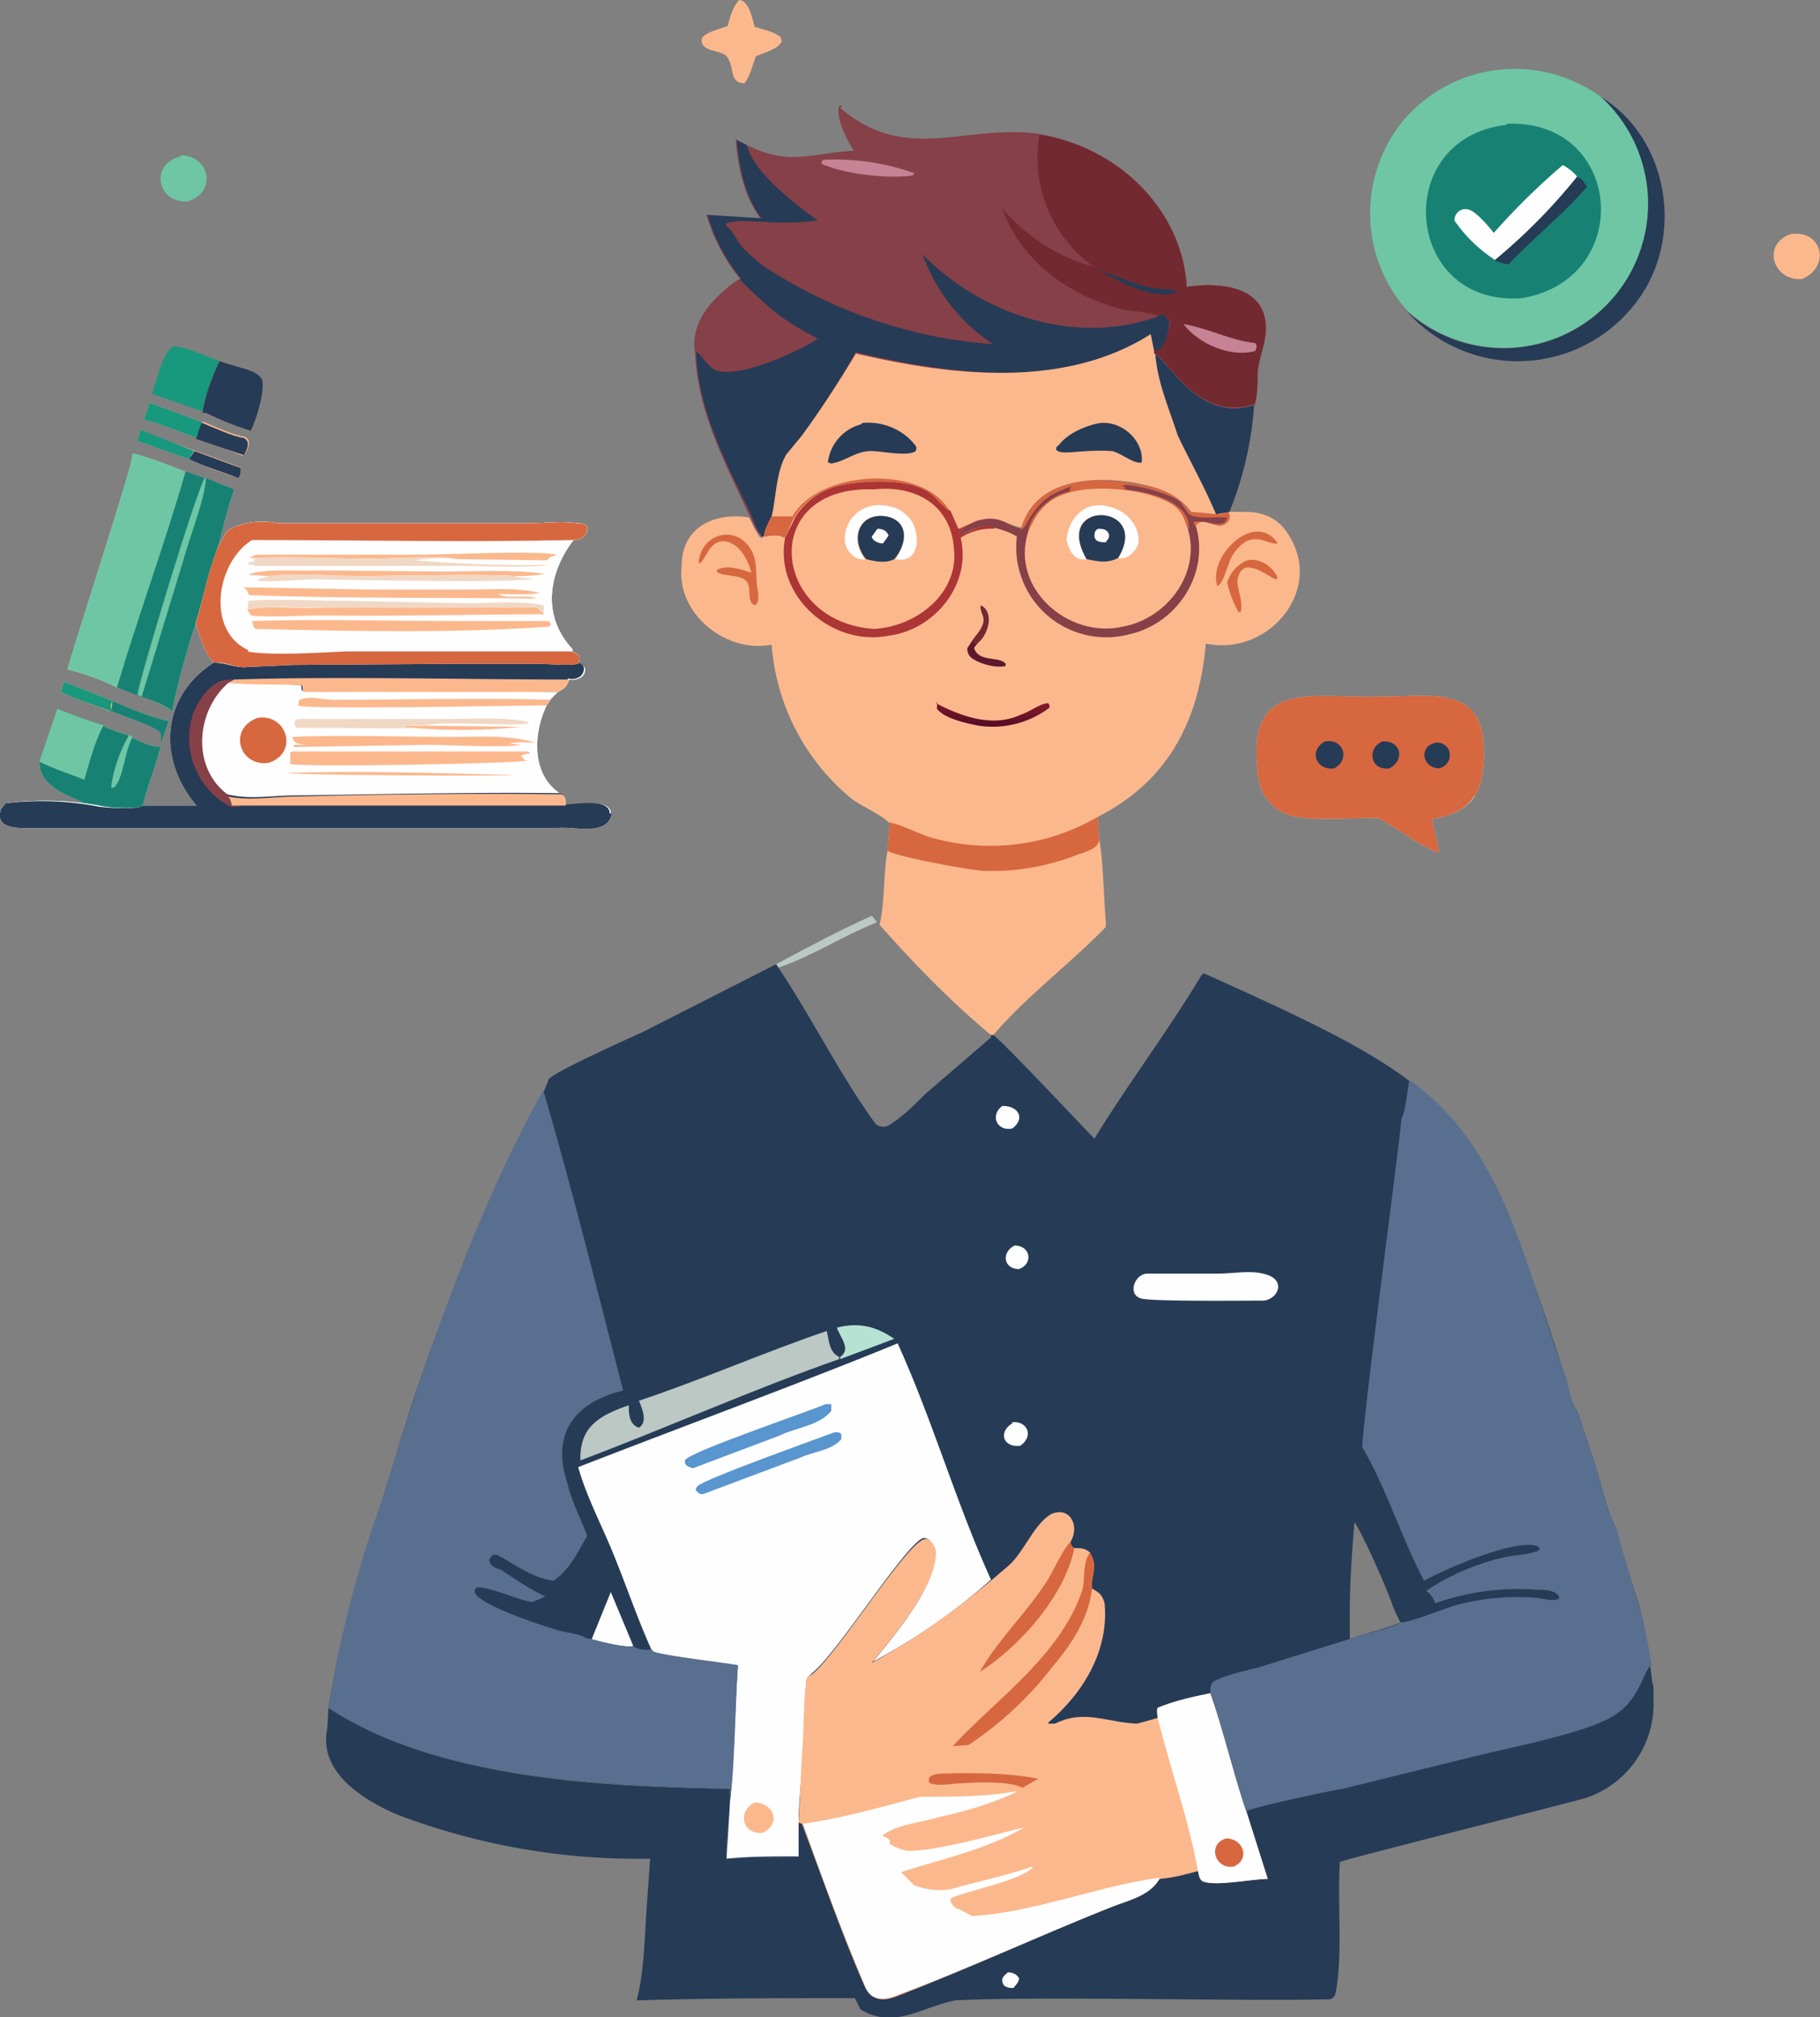 <svg xmlns="http://www.w3.org/2000/svg" data-name="Layer 1" viewBox="0 0 161.8 179.3"><rect x="0" y="0" width="161.8" height="179.3" fill="#808080" stroke="none"/><defs><linearGradient id="a" x1="88.2" x2="88.3" y1="114.3" y2="116.3" gradientTransform="matrix(1 0 0 -1 0 178.7)" gradientUnits="userSpaceOnUse"><stop offset="0" stop-color="#580d25"/><stop offset="1" stop-color="#82192a"/></linearGradient></defs><path d="m77.5 81.4.3.3-.1.1h.2v.2c-3 1.2-5.7 3-8.7 4l-.2-.3c2.8-1.5 5.6-3 8.5-4.3Z" fill="#bcc8c3"/><path d="M16 13.8c2.7 0 3.3 3.3.7 4.1-2.8.2-3.4-3.4-.6-4Z" fill="#6ec6a4"/><path d="M159.2 20.8c2.8-.4 3.6 2.9 1 4-2.6.2-3.6-3.1-1-4Z" fill="#fcb88d"/><path d="M19.6 32c-.6 1.4-1.4 3.1-1.5 4.6L13.5 35c.4-1 .9-3.6 1.9-4.2 1-.1 3.1 1 4.2 1.3Z" fill="#18987d"/><path d="M65.6 0c1-.1 1.3 1.8 1.5 2.4.7.2 1.7.4 2.3.9l.1.4c-.4.7-1.6 1-2.3 1.3-.3.8-.5 1.7-1 2.4-1.5 0-.8-1.6-1.7-2.5-.7-.5-2.3-.3-2.1-1.5.4-.6 1.6-.8 2.3-1.1.2-.8.4-1.6 1-2.3Z" fill="#fcb88d"/><path d="M31.1 46.5h-2.3 2.3Z" fill="#f9a94c"/><path d="M142.3 8.6c5.8 3.5 7.4 11.8 3.7 17.5a13.2 13.2 0 0 1-21 1.5 12.8 12.8 0 0 0 17.3-19Z" fill="#263b56"/><path d="M33.3 46.5H32h1.3Z" fill="#f9a94c"/><path d="M21.4 41.6c0 .3 0 .6-.2.9-1.5-.5-3-1-4.4-1.7l-4.6-1.6.3-1c3 1.3 6 2.2 9 3.4Zm.4-1-4.3-1.7c-1.6-.5-3.1-1.2-4.7-1.6l.5-1.5 4.6 1.7h.2c.7.3 3 1.3 3.6 1.3.8.3.3 1.2 0 1.7Zm.7-2.3h-.2c-1.3-.4-2.8-1-4-1.6H18c.2-1.6.9-3.3 1.5-4.6l2 .6c.7.2 1.4.4 1.8 1 .3 1-.5 3.6-1 4.6Z" fill="#fcb88d"/><path d="M21.2 42.5c-1.5-.6-3-1-4.4-1.7l.5-.7 4.1 1.5c0 .3 0 .6-.2.9Z" fill="#263b56"/><path d="m17.3 40-.5.8-4.6-1.6.3-1 4.8 1.9Z" fill="#18987d"/><path d="M21.8 40.5 17.4 39l.4-1.4h.2c.7.3 3 1.3 3.6 1.3.8.3.3 1.2 0 1.7Z" fill="#263b56"/><path d="M18 37.5c-.3.5-.4 1-.5 1.4-1.6-.5-3.1-1.2-4.7-1.6l.5-1.5 4.6 1.7Z" fill="#18987d"/><path d="M22.5 38.3h-.2c-1.3-.4-2.8-1-4-1.6H18c.2-1.6.9-3.3 1.5-4.6l2 .6c.7.2 1.4.4 1.8 1 .3 1-.5 3.6-1 4.6Z" fill="#263b56"/><path d="M79 73c1.1.2 2.9 1.2 4.1 1.5a19 19 0 0 0 14.5-2l.1 1.9c.4 2.4.4 5 .6 7.4v.6c-3.2 3.3-7 6.1-10 9.6h-.2c-3.6-3-6.8-6.3-9.9-9.8.5-2.2.3-4.4.7-6.6l.2-2.5Z" fill="#fcb88d"/><path d="M79 73c1.1.2 2.9 1.2 4.1 1.5a19 19 0 0 0 14.5-2l.1 1.9c.2 1-1.2 1.3-2 1.6-2.6 1-5.3 1.5-8.2 1.4-1 0-8.1-1.3-8.6-1.8l.2-2.5Z" fill="#d7673f"/><path d="M14.3 66.2c-.4 1.9-1.2 3.6-1.6 5.4-.6.4-3.2.2-3.9 0a16 16 0 0 0-1.3-.2c-1.6-.8-4-1.5-4-3.7L5.1 63a46 46 0 0 0 4.2 1.5v.1l1 .4 1.2.4.3.2c.5.2 2 1 2.5.7Zm0-.1v-.9c-.3-.6-3.6-1.6-4.4-2h-.2c-1.4-.6-2.9-1-4.3-1.7l.3-.9 4.3 1.7c1.6.7 3.3 1.4 5 1.8l-.7 2Zm6.5-22.5c-.6 1.6-1 3.4-1.4 5-.8 2.2-1.3 4.5-2 6.8a69 69 0 0 0-2.1 7.8c-1.5-1-3.2-1.5-4.9-2.1A22 22 0 0 0 6 59.5c0-.3 5.3-16.7 5.7-18.6l.1-.6c1.6.4 3.1 1 4.6 1.6l1.7.6h.1l2.5 1Z" fill="#b5e2d3"/><path d="M14.3 66.2c-.4 1.9-1.2 3.6-1.6 5.4-.6.4-3.2.2-3.9 0a16 16 0 0 0-1.3-.2c-1.6-.8-4-1.5-4-3.7L5.1 63a46 46 0 0 0 4.2 1.5v.1l1 .4 1.2.4.3.2c.5.2 2 1 2.5.7Zm0-.1v-.9c-.3-.6-3.6-1.6-4.4-2h-.2c-1.4-.6-2.9-1-4.3-1.7l.3-.9 4.3 1.7c1.6.7 3.3 1.4 5 1.8l-.7 2Z" fill="#178273"/><path d="M11.8 65.5c-.7 1.2-.8 3.4-1.5 4.3-.1.2-.2.2-.4.2v-.2c.2-1.4.8-3.2 1.6-4.5l.3.2Zm-2.6-1c-.7 1.2-1.3 3.4-1.7 4.8-1.3-.5-2.8-1-4-1.6L5.1 63a46 46 0 0 0 4.2 1.5Z" fill="#6ec6a4"/><path d="M14.3 66v-.8c-.3-.6-3.6-1.6-4.4-2h-.2c-1.4-.6-2.9-1-4.3-1.7l.3-.9 4.3 1.7c1.6.7 3.3 1.4 5 1.8l-.7 2Z" fill="#fcb88d"/><path d="m10 63.3-.2-.1c-1.5-.6-3-1-4.4-1.7l.3-.9 4.3 1.7c-.2.4-.2.6 0 1Z" fill="#18987d"/><path d="M14.3 66v-.8c-.3-.6-3.6-1.6-4.4-2l.1-.9c1.6.7 3.3 1.4 5 1.8l-.7 2Z" fill="#178273"/><path d="M20.8 43.6c-.6 1.6-1 3.4-1.4 5-.8 2.2-1.3 4.5-2 6.8a69 69 0 0 0-2.1 7.8c-1.5-1-3.2-1.5-4.9-2.1A22 22 0 0 0 6 59.5c0-.3 5.3-16.7 5.7-18.6l.1-.6c1.6.4 3.1 1 4.6 1.6l1.7.6h.1l2.5 1Z" fill="#6ec6a4"/><path d="M18.2 42.5c-.7 1-5.7 17.4-6 19.3l-1.8-.7c1.9-6.4 4.3-12.9 6.1-19.2l1.7.6Z" fill="#178273"/><path d="M20.8 43.6c-.6 1.6-1 3.4-1.4 5-.8 2.2-1.3 4.5-2 6.8a69 69 0 0 0-2.1 7.8c-.9-.7-2-1-3-1.4.2-1.9 5.2-18.2 5.9-19.3h.1l2.5 1Z" fill="#178273"/><path d="M18.3 42.6c-.1 1.8-1.5 5.3-2 7.2l-3.7 12.1-.3-.1c.2-1.9 5.2-18.2 5.9-19.3h.1Zm106.8-15a13 13 0 0 1-.5-16.7 13 13 0 0 1 17.7-2.3 12.8 12.8 0 0 1-17.2 19Z" fill="#6ec6a4"/><path d="M134 11c10.3-.4 11.4 13.8 1.3 15.5-10.5.8-11.7-14.2-1.4-15.4Z" fill="#178273"/><path d="M140.3 15.8c.4 0 .5.5.8.8-2.1 2.4-4.8 4.6-7 6.9-.5-.1-1-.2-1.2-.4a51 51 0 0 0 7.3-7.4Z" fill="#263b56"/><path d="M139 14.7c.5.3.9.6 1.2 1a51 51 0 0 1-7.3 7.4 13 13 0 0 1-3.6-3.5c0-.6.5-1.1 1.1-1 .7 0 2 1.6 2.4 2.1a61 61 0 0 1 6.1-6Z" fill="#fefefe"/><path d="M110.8 161c.2-.3 7.7-1.9 8.5-2l12.2-3c2.8-.7 10-2 12.1-3.6 2.1-1.4 2.5-3.9 3.1-4.4l.2 1.6.1.3v1.7a8.8 8.8 0 0 1-6 8.2c-2.1.6-21.6 5.5-21.9 5.7v.3c-.2 3.4.3 8.3-.4 11.5-.2.3-.3.4-.6.4-7.7.2-25.7-.3-33.2.1-3 .6-5.4 2.6-8.4.8l-.5-1c-6.4 0-12.9 0-19.4.2.7-2.7.7-5.7.9-8.4l.3-4.2a60 60 0 0 1-22.7-4c-3.1-1.4-6.8-3.8-6-7.6l.1-1.8c9.8 6.4 24.5 7 35.7 7.2v1c0 1.7-.4 3.5-.3 5.2l6.3-.1.1-3.1.4.1c1.7 4.8 3.5 9.7 5.5 14.4.5 1.4 1.7 1.4 2.9.9 6.3-2.4 12.7-5.4 19-7.9 1.5-.6 3.5-1 4.3-2.5a17 17 0 0 0 3.4-.7l.4 1c1.1.4 4.5-.3 5.8-.4l-1.9-5.9Z" fill="#263b56"/><path d="M89.6 175.3c.4 0 .9.2 1 .6-.1.4-.3.5-.5.8-.5 0-1-.1-1-.7 0-.3.2-.4.5-.7Z" fill="#fefefe"/><path d="M90.8 47c1.3-4.4 6.2-4.7 10-4 2.1.3 3.8.8 5 2.5l2.3.2 1.2-.2h1.5c1.5 0 2.8.6 3.6 1.8 3.5 5-1.6 11.1-7.2 9.9-.6 6.8-3.3 12.2-9.6 15.4A19 19 0 0 1 83 74.5c-1.2-.3-3-1.3-4-1.4-.6-.7-2.6-1.5-3.4-2.2a19.6 19.6 0 0 1-7-13.6c-4.1.8-8.5-2.8-8-7 0-3.5 3-4.8 6-4.3.3.6.6 1.3 1 1.8h.2v-.1c.6-.1 1.2-.2 1.7 0l.1.1 1-2c1-1.5 2.5-2.3 4.2-2.7 2-.4 5.7-.6 7.6.7.7.4 1.2 1.2 2 1.6l.7 1.6 1.6-.7c2.1-.5 2.3.3 4 .7Z" fill="#fcb88d"/><path d="M86.6 56.7c.4-.5 1-1.2.8-1.9-.1-.3-.3-.7-.2-1 1.2.6.7 2.5-.2 3.3h-.4v-.4Z" fill="#732930"/><path d="M86.6 56.7v.4h.4a2 2 0 0 0-.4.5c.4 1.3 2.3.7 2.8 1.4v.2c-.9.2-2.3-.2-3-.7a1 1 0 0 1-.4-.9l.6-.9Z" fill="#5e182c"/><path d="M108.2 52c-.8-2.6 3.4-6.7 5.4-3.7-1 .2-2.3-1.5-4 1-.4.6-.8 2.6-1.4 2.8Z" fill="#d7673f"/><path d="M110.9 49.8c1-.2 2 .4 2.5 1.2.1.2.2.2.1.5-.3 0-1.6-1-2.2-1-.8-.3-1.3.5-1.3 1.3.1.8.5 1.7.3 2.6h-.2c-.5-.9-.8-1.8-1-2.6a3 3 0 0 1 1.8-2Z" fill="#d7673f"/><path d="M83.2 62.5c2.3 1.2 5.1 2.2 7.6 1 .7-.2 1.7-1 2.4-1l.1.2v.2a8.4 8.4 0 0 1-6.3 1.6c-1-.2-3-.6-3.7-1.5v-.6Z" fill="url(#a)"/><path d="M62.1 50c.3-2.8 3.6-3.4 4.8-.9.5 1.1.2 2.3.5 3.5 0 .4.1 1-.3 1.2-.8-.3-.2-1.7-.8-2.2-.7-.6-2-.3-2.6-.8l.1-.2c1-.4 2 0 3 .3-.3-1.1-1-2.6-2.4-2.8-1.4 0-1.5 1.4-2.2 2l-.1-.2Z" fill="#d7673f"/><path d="m69.8 47.8 1-2a6.2 6.2 0 0 1 4-2.7c2.2-.4 5.8-.6 7.7.6.8.5 1.2 1.3 2 1.7l.8 1.6 1.5-.7c-.4.5-1.1.5-1.5 1v.1h.2v-.1.2c.8-.3 2.1-1.1 2.9-.7v.2a5 5 0 0 0-3 .8c1 4.1-2.3 8.2-6.4 8.7-5 1-10.2-3.5-9.2-8.7Z" fill="#ac3535"/><path d="M77.7 43.5c3.6-.4 6.8 1.3 7.1 5.2.5 4-3.3 7-7.1 7.2-9.2-.6-10.3-12.8 0-12.4Z" fill="#fcb88d"/><path d="M77 49.7c-1 .2-1.9-.8-1.9-1.8a3 3 0 0 1 2.9-3c1 0 1.9.2 2.6.9 1.3 1.1 1.4 4.4-1 3.9 1-1.4 1.3-3.4-.8-3.8-2.5-.4-3.3 2-1.9 3.8Z" fill="#fefefe"/><path d="M77 49.7c-1.5-1.8-.6-4.2 1.8-3.8 2 .4 1.9 2.4.7 3.8-.8.4-1.7.2-2.5 0Z" fill="#263b56"/><path d="M78 47c.4 0 .8.1 1 .6l-.5.7c-.4 0-.9-.2-1-.6l.5-.7Z" fill="#fefefe"/><path d="M90.8 47c1.3-4.4 6.2-4.7 10-4 2.1.3 3.8.8 5 2.5l2.3.2c.4 0 .7 0 1-.2.4.3.2.8-.1 1-.8.7-2-.7-2.7.2 1.3 4.3-1.7 8.8-6 9.7a8 8 0 0 1-9.9-8.7c-.6-.4-1.3-.6-2-.8-.8-.5-2.2.3-2.9.6v-.2.2l-.2-.1v-.1c.4-.5 1-.6 1.5-1 2.1-.6 2.4.3 4 .7Z" fill="#864048"/><path d="M90.8 47c1.3-4.4 6.2-4.7 10-4 2.1.3 3.8.8 5 2.5l2.3.2c.4 0 .7 0 1-.2.4.3.2.8-.1 1-.8.7-2-.7-2.7.2-.1 0-.2-.1-.2-.3 1.2-.3 2.7.8 3-.4-1-.1-2.6.2-3.4-.3l-.8-1.1c-.8-.7-3.8-1.5-4.8-1.5l-.4.1.3.1v.2c2 .2 5.9 1 5.7 3.6-.5-1.2-.8-1.9-2-2.5-2.4-1-6.9-1.4-9.3-.5-1.5.6-2.3 1.9-3 3.3 0-1.6 2.1-3.5 3.7-3.7 0-.2 0-.3.2-.5-1.8.7-2.5 1-3.6 2.6-.3.4-.5 1-.9 1.3Z" fill="#d7673f"/><path d="M91.4 47.3c.6-1.4 1.4-2.7 3-3.3 2.4-1 6.9-.6 9.2.5 1.3.6 1.6 1.3 2 2.5 1.2 4-1.9 8-5.8 8.7-4.8 1.1-10-3.4-8.4-8.4Z" fill="#fcb88d"/><path d="M94.8 48c.2-1.9 1.6-3.5 3.6-3 1.5.2 3 1.6 2.8 3.3-.2.7-1 1.5-1.8 1.3 3-4.9-6-5.3-2.8.1-1.1.2-1.6-.8-1.8-1.8Z" fill="#fefefe"/><path d="M96.6 49.7c-3.1-5.4 5.8-5 2.8-.1-1 .5-1.8.3-2.8.1Z" fill="#263b56"/><path d="M97.6 47c.4 0 .8 0 1 .5 0 .4-.1.4-.3.7-.4 0-.9 0-1-.5 0-.3 0-.5.3-.7Z" fill="#fefefe"/><path d="M75.9 13.4c-.6-1-1.6-2.8-1.3-4h.3l-.2.2c5.9 5 11 1.4 17.7 2.3 6.8 1.2 12.7 6.6 13.1 13.6 2.6-.4 6.6-.2 7 3.1.2 1.8-.6 3-.7 4.6 0 .9 0 2-.3 2.8-.3 3.2-1 6.6-2.2 9.5l-1.2.2-2.2-.2c-1.3-1.7-3-2.2-5.1-2.6-3.8-.6-8.7-.3-10 4-1.7-.3-1.9-1.2-4-.6l-1.6.7-.7-1.6c-.8-.4-1.3-1.2-2-1.7-1.9-1.2-5.5-1-7.6-.6a6.3 6.3 0 0 0-4.1 2.7c-.5.6-.7 1.4-1 2l-.2-.1c-.5-.2-1.1-.1-1.7 0h-.2c-.4-.4-.7-1.1-1-1.7-2.1-4.6-4.7-9.3-4.9-14.6-.5-2.9 1.7-5.1 4-6.6a16.2 16.2 0 0 1-3-5.7c1.6.3 3.2.3 4.8.3-1.5-2-2-4.6-2.2-7l1 .5c3.9 1.9 5.6.7 9.5.5Z" fill="#864048"/><path d="M73.3 14.2a21 21 0 0 1 8 1.2l-.2.2c-2 .3-5.8-.1-7.7-.9-.2 0-.3-.1-.4-.3l.2-.2Z" fill="#c58395"/><path d="M92.5 12c6.7 1 12.6 6.5 13 13.5 2.6-.4 6.6-.2 7 3.1.2 1.8-.6 3-.7 4.6 0 .9 0 2-.3 2.9v-.2c-3 1-5.5-.7-7.3-2.9-.5-.5-1-1.3-1.6-1.6v-.2c1 0 1.2-1.7 1.5-2.6-.4-.3-.6-.9-1.1-.5-.8-.4-2.3-.4-3.2-.6-4.7-1.2-9-4.2-10.7-9a16 16 0 0 0 8.1 5.2A12 12 0 0 1 92.4 12Z" fill="#732930"/><path d="M97.6 24c1.8.5 3.8 1.6 5.8 1.7.5 0 .9 0 1.2.3-2.3.7-5.1-1-7-2Z" fill="#263b56"/><path d="M105.2 28.8c2.3.4 4 1.4 6.4 1.7.2.3.1.4 0 .7-2.2.6-5-.6-6.4-2.4Z" fill="#c58395"/><path d="m65.4 12.4 1 .5c.6 2.5 4.4 5.3 6.3 6.7a25 25 0 0 1-5 .1c-1 0-2.4-.2-3.2.2l.1.2c.5.4.8 1 1.1 1.5.6.8 1.4 1.4 2.1 2a43 43 0 0 0 20.5 7c-3-2-5-4.6-6.3-8 5.3 5.4 13.7 8.2 21 5.5.5-.4.7.2 1 .5-.2.9-.3 2.5-1.4 2.6l-.3-1.5c-7.7 5-17.8 3.6-26.2 1.6-1.5 2.5-3 5-4.8 7.4L70 40.4c-1 1.5-.9 3.8-1.3 5.5-.3.6-.6 1.1-.7 1.7v.1h-.2c-.4-.4-.7-1.1-.9-1.7-2.2-4.6-4.8-9.3-5-14.6-.4-2.9 1.7-5.1 4-6.6a16.2 16.2 0 0 1-3-5.7l4.8.3c-1.5-2-2-4.6-2.2-7Z" fill="#263b56"/><path d="M65.7 24.8c2.8 2.7 3.6 3.5 7 5.3-1.6 1.1-7 3.6-9.1 2.8-.7-.3-1.3-1.5-1.7-1.6v.1c-.5-2.9 1.6-5.1 3.8-6.6Z" fill="#864048"/><path d="M76 31.4c8.5 2 18.6 3.2 26.3-1.7l.3 1.5v.2c.6.4 1.1 1.1 1.6 1.6 1.8 2.2 4.3 4 7.2 3h.1c-.2 3.2-1 6.6-2.2 9.5l-1.2.2-2.2-.2c-1.3-1.7-3-2.2-5.1-2.6-3.8-.6-8.7-.3-10 4-1.6-.3-1.9-1.2-4-.6l-1.6.7-.7-1.6c-.8-.4-1.2-1.2-2-1.7-1.9-1.2-5.5-1-7.6-.6a6.3 6.3 0 0 0-4.1 2.7c-.5.6-.7 1.4-1 2l-.2-.1c-.5-.2-1.1-.1-1.7 0 .1-.7.4-1.2.7-1.8.4-1.7.4-4 1.3-5.5l1.4-1.7a92 92 0 0 0 4.8-7.3Z" fill="#fcb88d"/><path d="M70.4 46c2.2-4.2 11.6-4.8 14-.6-.7-.4-1.2-1.2-1.9-1.7-1.9-1.2-5.5-1-7.6-.6a6.3 6.3 0 0 0-4.1 2.6c-.5.7-.7 1.5-1 2.1l-.2-.1c-.5-.2-1.1-.1-1.7 0 .1-.7.4-1.2.7-1.8h1.8Z" fill="#d7673f"/><path d="M97.8 37.6c2-.2 3.9 1.6 3.7 3.5-.6.2-1.8-.8-2.6-1-1.3-.1-2.4 0-3.7.1-.4 0-.9.1-1.3-.2 0-.2 0-.3.2-.4.8-1.1 2.5-1.8 3.7-2Zm-21.2 0c1.7-.2 3.6.5 4.7 1.9.2.2.2.3.1.6-.7.5-3 0-3.8 0-1.4-.1-2.4.9-3.7 1.1l-.3-.1a4 4 0 0 1 3-3.4Zm26-6.2c.6.4 1.1 1.1 1.6 1.6 1.8 2.2 4.3 4 7.2 3h.1c-.2 3.2-1 6.6-2.2 9.5l-1.2.2c-1-2.4-2.3-4.7-3.4-7-.8-2.5-1.8-4.7-2-7.3Z" fill="#263b56"/><path d="M54.4 72.3c-.4 2.1-3.4 1.1-4.9 1.3h-47c-1.1 0-3 0-2.4-1.7l.4-.5a26.9 26.9 0 0 1 8.3.2c.7.2 3.3.4 3.9 0h4.9c-3.6-4.1-3.3-9.7 1.4-12.7-.8-1-1.2-2.3-1.6-3.5.7-2.3 1.2-4.6 2-6.8l.8-1.4c1.2-.8 3-1 4.4-.7h22.6c1.3 0 2.7-.2 4 0 .4 0 .7 0 1 .3v.4c-.2.6-.7.8-1.3.8-2.2 3-2.7 6.8 0 9.7v.2h-.2c.3.1.5.1.7.3.2.3.1.5 0 .8.4.1.5.2.6.4.1.8-.7 1.1-1.4 1-.2.6-.4.8-1 1.1l-.6.6-.4.6c-1.2 2.5-1.4 6.2 1.3 7.9.4.2.4.6.4 1 .9 0 4-.7 4 .7Z" fill="#b5e2d3"/><path d="M54.4 72.3c-.4 2.1-3.4 1.1-4.9 1.3h-47c-1.1 0-3 0-2.4-1.7l.4-.5a26.9 26.9 0 0 1 8.3.2c.7.2 3.3.4 3.9 0h4.9c-3.6-4.1-3.3-9.7 1.4-12.7-.8-1-1.2-2.3-1.6-3.5.7-2.3 1.2-4.6 2-6.8l.8-1.4c1.2-.8 3-1 4.4-.7h22.6c1.3 0 2.7-.2 4 0 .4 0 .7 0 1 .3v.4c-.2.6-.7.8-1.3.8-2.2 3-2.7 6.8 0 9.7v.2h-.2c.3.1.5.1.7.3.2.3.1.5 0 .8.4.1.5.2.6.4.1.8-.7 1.1-1.4 1-.2.6-.4.8-1 1.1l-.6.6-.4.6c-1.2 2.5-1.4 6.2 1.3 7.9.4.2.4.6.4 1 .9 0 4-.7 4 .7Z" fill="#fefefe"/><path d="m37.8 64.5 8.5.1a50 50 0 0 1-9.5.1l-1.1-.1c.6-.2 1.4 0 2-.1Zm-12.3 4.2c6.7-.2 13.5 0 20.2.2-1.5.1-19.6 0-20.2-.2Z" fill="#fcb88d"/><path d="M26.2 64.1c.2-.2.3-.2.6-.2h13c1.9 0 5.5-.2 7.2.3v.1c-1.8.3-8.2-.3-9.2.2h-2.1c.4.2.8.2 1.1.2-2 .1-4.2 0-6.4 0h-4c-.3-.3-.2-.3-.2-.6Z" fill="#f1d8c5"/><path d="M22.9 63.8c2.6-.4 3.7 3.1 1 4-2.6.4-3.7-3-1-4Z" fill="#d7673f"/><path d="m49 62.1-.4.6c-2.6 0-21.4.4-22.1 0l.1-.5c1-.4 2 0 3.1 0 6.3 0 13-.2 19.3 0Zm-23 3.4c4.2-.2 10 0 14.2 0 2.5 0 5-.2 7.4.5-.6 0-1.8-.1-2.3.1l1 .1c-1 .3-6.8 0-8.2 0l-12 .2v-.2h1.1c-.5-.1-1.1 0-1.2-.7Zm-.1 1.3H47l.1.2c-.2 0-.5 0-.8.2l.4.4h.3c-1.8.3-20.2.6-21.2.3v-1Z" fill="#fcb88d"/><path d="M54.4 72.3c-.4 2.1-3.4 1.1-4.9 1.3h-47c-1.1 0-3 0-2.4-1.7l.4-.5a26.9 26.9 0 0 1 8.3.3c.7.1 3.3.3 3.9-.1h4.8c-3.5-4.1-3.2-9.7 1.5-12.7 1 0 1.8.4 2.7.4L26 59l14.5-.1h7.2c1.1 0 2.6.3 3.7 0 .3.1.4.2.5.4.1.8-.7 1.2-1.4 1-.2.6-.4.8-1 1.2l-15.9-.1c-1.3 0-5.7.2-6.7 0-.2-.1 0-.4-.2-.5-2.1-.2-4.3 0-6.5-.3-2.9 2.5-3.2 7.6 0 10 2 .5 4 .1 6 .1 7.4-.1 16.2-.3 23.6-.2.4.2.4.6.4 1 .9 0 4-.6 4 .8Z" fill="#263b56"/><path d="M20.5 71.7c-3.9-2-5-7.4-1.9-10.5.8-.7 1.2-.8 2.1-.8l-.4.3c-2.9 2.5-3.3 7.6 0 10l.3.9h1a3 3 0 0 1-1.2.1Z" fill="#864048"/><path d="M50.3 71.6H20.6a1.8 1.8 0 0 0-.3-.8c2 .4 4 0 6 0 7.4-.2 16.2-.3 23.6-.2.4.2.4.6.4 1Zm.3-11.2c-.2.6-.4.8-1 1.1H27c-.2-.1 0-.4-.2-.6-2.1-.1-4.3 0-6.5-.2l.5-.3c9-.3 20.7 0 29.8 0Z" fill="#fcb88d"/><path d="M51 48c-2.3 3-2.8 6.9-.2 9.8v.1h-.1c.3.1.5.1.7.3.2.3.1.5 0 .8-1 .2-2.5 0-3.6 0h-7.2l-14.5.1-4.4.2c-1 0-1.7-.5-2.7-.4-.9-1-1.2-2.3-1.6-3.5.7-2.3 1.1-4.6 2-6.8l.8-1.4c1.2-.8 3-1 4.4-.7h22.6c1.3 0 2.7-.2 4 0 .4 0 .7 0 1 .3v.4c-.2.6-.7.8-1.3.8Z" fill="#fefefe"/><path d="m23.9 51.2-1.7-.1V51c2-.5 4.2-.2 6.2-.3l10.9.1c2.7 0 6.4-.2 9.1.2-.8.2-1.8.2-2.6.2-2.7-.2-11 0-13.8 0-2.6 0-5.6-.3-8.2 0Z" fill="#fcb88d"/><path d="M23.9 51.2c2.5-.3 5.6 0 8.2 0 2.8 0 11-.2 13.7 0 .4.2 1.2.2 1.6.2-.8.5-17.4.1-19.5.1-1.3 0-4 .3-5 .1.2-.3.6-.2 1-.4Z" fill="#f1d8c5"/><path d="M37.4 49.3c2.2 0 10.6-.4 12 0v.1c-.3 0-.5.1-.8.4l-8-.1c-1.7-.3-3.7-.1-5.5-.1-3.6.2-8.9-.2-12.5 0h-.4c.2-.2.6-.3.8-.3h14.4Z" fill="#fcb88d"/><path d="m22 54.2.1-.8c2.5-.2 5.6 0 8.2 0l10.5.2c2.5.1 5-.3 7.5.2.1.2 0 .5 0 .8-.1-.2-.4-.5-.6-.5-1-.2-5.1 0-6.3-.1H29c-2.3.1-4.9-.3-7 .2Zm.6-4.6c3.6-.2 9 .2 12.6 0 1.7 0 3.7-.2 5.5 0-1.3 0-2.6 0-3.8.2a118.2 118.2 0 0 0 11.9.4c-1.4.3-6 .1-7.8.1H22.6v-.1h-.5V50l.5-.1v-.3Z" fill="#f1d8c5"/><path d="M22 54.2c2.1-.5 4.7 0 7-.2h18.7l.7.6c-6.7 0-13.3.2-19.9.1-1.4 0-5 .2-6.2 0l-.3-.5Zm-.4-2 11.3.2h8.7c2 0 4.4-.2 6.4.3-1.1.2-2.5.1-3.7.1.7.5 2.5 0 3.4.4-7.8-.1-17.7 0-25.5-.3-.3-.2 0-.4-.6-.7Zm.8 3c6-.2 12.1 0 18.2 0h8.2l.2.3-.2.2c-8.7.6-17.4.4-26.1.2-.2-.2-.2-.4-.3-.8Z" fill="#fcb88d"/><path d="M22 57.9c1.8.4 6.7.1 8.7 0h20c.3.1.5.1.7.3.2.3.1.5 0 .8-1 .2-2.5 0-3.6 0h-7.2l-14.5.1-4.4.2c-1 0-1.7-.5-2.7-.4-.9-1-1.2-2.3-1.6-3.5.7-2.3 1.1-4.6 2-6.8l.8-1.4c1.2-.8 3-1 4.4-.7h22.6c1.3 0 2.7-.2 4 0 .4 0 .7 0 1 .3v.4c-.2.6-.7.8-1.3.8-9.5.2-19 0-28.5 0-3.2 2-4.1 8.1-.3 9.8Z" fill="#d7673f"/><path d="M131.7 64.8c.4 1.6.3 4.6-.6 6-.9 1.3-2.2 1.7-3.8 2l.6 2.6v.4c-1.7-.6-3.7-2.2-5.4-3.1-1.9 0-6 .3-7.7-.2-1.7-.4-3-2.1-3-4-1-8.5 5.3-6.3 11.2-6.6 3 .1 7.7-1 8.7 2.9Z" fill="#b5e2d3"/><path d="M131.1 70.7c-.9 1.4-2.2 1.8-3.8 2.1l.6 2.6v.4c-1.7-.6-3.7-2.2-5.4-3.1-1.9 0-6 .3-7.7-.2-1.7-.4-3-2.1-3-4-1-8.5 5.3-6.3 11.2-6.6 3 .1 7.7-1 8.7 2.9.4 1.6.3 4.6-.6 6Z" fill="#d7673f"/><path d="M127.7 66c1.5 0 1.6 2 .2 2.3-1.5-.1-1.8-2-.2-2.3Zm-4.8-.1c1.7-.1 2 1.7.6 2.4-1.7.2-2-1.8-.6-2.4Zm-5.1 0c1.6-.3 2.3 1.6.8 2.4-1.6.2-2.3-1.6-.8-2.4Zm28.2 78c-.6-2.8-1.8-5.4-2.3-8-.8-1.5-1.3-3.8-1.8-5.4l-1.4-4.3-.3-.8c-.5-.6-.8-2.1-1-2.9-7.9-24.1-8.8-25.5-32.2-36l-.2.2c-3 5-6.5 9.6-9.5 14.5-1.3-1.3-8.3-8.8-9-9.2h-.2v.2l-.8.7-5 4.3c-1 1-2 2-3.1 2.7-.5.4-1.2.3-1.5-.2-3.1-4.3-5.5-9.2-8.5-13.7l-.2-.3-11.8 6c-1.5.7-7.6 3.4-8.4 4.2l-.4 1a185 185 0 0 0-14.5 37 95.8 95.8 0 0 0-4.7 17.9c9.8 6.4 24.5 6.9 35.7 7.2v1c0 1.7-.4 3.5-.2 5.2l6.2-.1.1-3.1.4.1a259 259 0 0 0 5.5 14.4c.5 1.4 1.7 1.4 2.9.8 6.3-2.3 12.7-5.3 19-7.8 1.5-.7 3.5-1 4.3-2.5a17 17 0 0 0 3.4-.7l.4 1c1.1.4 4.5-.3 5.8-.4l-1.9-5.9c.3-.3 7.7-1.9 8.5-2l12.2-3c2.9-.7 10-2 12.2-3.6 2-1.4 2.5-4 3-4.4h.1l-.8-4.2Zm-26 1.8v-2.4c0-2.7.2-5.3.4-8 .6.7 3 6.1 3.4 7.4l.3.7.4.8c-.7.4-3.5 1.1-4.6 1.5Z" fill="#263b56"/><path d="M90.2 110.7c1.4 0 1.7 1.6.4 2.1-1.4 0-1.6-1.5-.4-2.1Zm-1-12.4c1.3 0 2 1.1.8 2-1.4.3-2-1.2-.9-2Zm.8 28.1c1.4-.1 1.9 1.3.7 2.1-1.5.2-2-1.2-.7-2Zm-37.4 19.3 1.7-4.2 2 4.8c-.6.2-3-.4-3.7-.6Z" fill="#fefefe"/><path d="M74.4 118c2-.5 3.5-.1 5.1 1l-4.8 1.8v-.2c1-.7 0-1.7-.3-2.6Z" fill="#b5e2d3"/><path d="M102 113.2h6.3c1.5 0 3.2-.4 4.6.2 1.3.6.7 2-.5 2.2-1.7 0-10.2.1-11-.2-1.2-.4-.5-2.2.6-2.2Z" fill="#fefefe"/><path d="M56.8 124.5c5.7-1.9 11.1-4.3 16.7-6.2.2.8.2 1.9 1.1 2.3v.2c-7.7 2.7-15.3 6.1-23 9-.1-3 1.7-4 4.3-4.9 0 .7 0 1.7.9 2 .8-.5.3-1.7 0-2.4Z" fill="#bcc8c3"/><path d="M79.8 119.4c3.1 6.8 5.2 14.2 8.3 21a54 54 0 0 1-10.5 7.3c1.8-2.2 5.8-6.9 5.5-9.8 0-.5-.4-1.2-1-1.2-1.5.4-7.7 10.3-9.9 12-.3.3-.4.3-.5.6-.2 1.9-.2 4.6-.3 6.5-.1 2-.4 4.2-.4 6.2v3c-2.2 0-4.3 0-6.4.2l.3-5.1c.3-2.5.5-9.5.7-12-1-.2-7-1-7.5-1.3l-.2-.2c-1.3-2.9-2.3-5.9-3.5-8.8-1-2.4-2.3-4.9-3-7.4 8.2-3.2 20.4-7.7 28.4-11Z" fill="#fefefe"/><path d="M67 160.2c1.8 0 2.5 1.9.8 2.7-1.8.2-2.3-1.9-.7-2.7Z" fill="#fcb88d"/><path d="M74.2 127.3c.3 0 .5 0 .6.2v.4c-.8 1-2.4 1.1-3.5 1.6l-8.8 3.3c-.3 0-.3 0-.5-.2s-.2-.2 0-.5c.5-.6 10.6-4.2 12.2-4.8Zm-.8-2.5h.5v.6c-1 1.3-3.2 1.5-4.6 2.2l-7.7 2.9c-.3-.1-.8-.2-.7-.7.2-.7 10.9-4.3 12.5-5Z" fill="#5995ce"/><path d="M65.6 148c-.2 2.7-.3 9.5-.7 12v-1c-11.2-.3-26-.8-35.7-7.2a98.5 98.5 0 0 1 4.6-18c3.8-12.4 8.2-25.6 14.5-36.9 2.6 8.9 4.8 17.8 7.1 26.7-4.2 1-6.4 3.7-5 8.1.4 1.7 1.2 3.2 1.8 4.8-.8 1.4-1.6 3.1-3 4-2-.3-3.3-1.4-5-2.3h-.4l-.3.4c0 .5.5.8 1 .9 1.2.8 2.5 1.7 4 2.4l-1.2.5c-1.3-.2-3.8-1.4-4.9-1.3l-.2.2c0 .3.1.5.4.7 1.2 1 5.3 2.4 7 2.9.7.2 1.9.3 2.5.7l.5.1c.7.2 3 .8 3.7.6.3.3 1.1.4 1.6.3l.2.2c.5.3 6.5 1 7.5 1.2Z" fill="#596f90"/><path d="M89.5 139.3c1.5-1.2 2.3-3.7 3.9-4.7 1.7-.8 2.6 1 1.8 2.4 0 .3 0 .4.3.6.6 0 1 0 1.4.4.8 1.3 0 2.2.2 3.2.7.4.9.6 1.1 1.3.4 4.2-1.9 8-5 10.6v.1h.6c2.6-1.3 4.6-.1 7.3 0l1.8-.5v-.9c1.4-.6 3.2-1 4.7-1.3 1 2.7 2.2 7.7 3.2 10.5l1.9 6c-1.4 0-4.7.7-5.8.2-.3-.2-.3-.5-.4-.9-1.1.3-2.2.6-3.4.7-.9 1.5-2.8 1.9-4.3 2.5-6.3 2.5-12.8 5.5-19 7.9-1.2.5-2.4.5-3-1-2-4.6-3.7-9.5-5.5-14.3l-.3-.1.3-6.2c.2-2 .1-4.6.4-6.5 0-.3.2-.3.5-.5 2.2-1.7 8.4-11.7 10-12 .5-.1.9.6 1 1 .2 3-3.8 7.7-5.7 10 4.4-2.4 8.3-5.3 12-8.5Z" fill="#fcb88d"/><path d="M84.8 157.6c2.5 0 5 0 7.5.5l-1.4.8c-1.1-.6-4.1-.5-5.4-.4-.9 0-1.9.3-2.8 0-.2-.2-.1-.3-.1-.5.4-.5 1.6-.3 2.2-.4Zm2.3-9c1.6-2.8 4-5.1 5.8-7.8.7-1 1.5-3 2.3-3.8 0 .3 0 .4.3.6-.8 4.2-4.9 8.8-8.4 11Zm9.8-10.6c.8 1.3 0 2.2.2 3.1-.3 2.7-1.8 5-3.5 7a31 31 0 0 1-7.5 7l-1.4.1c4-4.3 9.5-8 11.5-13.8.3-1 0-2.5.7-3.4Z" fill="#d7673f"/><path d="M107.6 150.5c1 2.7 2.2 7.6 3.2 10.5l1.9 6c-1.4 0-4.7.7-5.8.2-.3-.2-.3-.5-.4-.9-.8-4.5-2.5-9.2-3.6-13.7 0-.2-.1-.5 0-.8 1.4-.6 3.2-1 4.7-1.3Z" fill="#fefefe"/><path d="M109 163.4c1.5 0 2.2 1.8.7 2.5-1.7.3-2.4-2-.7-2.5Z" fill="#d7673f"/><path d="M90.3 159.2v.1c-2.1 1-4.5 1.7-6.8 2.2-1.6.5-3.6.6-5 1.6v.1c.3.1.5.2.6.4v.3c.5.3 1 .5 1.6.6 2.3.1 8-1.5 10.4-2.1-3.4 2-7.3 2.8-11 4l1.2 1.2h.1a6 6 0 0 0 3.2.3c2.4-.7 4.9-1.2 7.2-2v.1c-1.3 1.3-7 2.3-7.3 2.8v.2c.2.4.4.6.8.7l1.1.6c5.5-.3 11.3-2.7 16.7-3.4-.8 1.6-2.8 2-4.3 2.6-6.3 2.5-12.7 5.5-19 7.8-1.2.5-2.4.6-2.9-.8-2-4.7-3.8-9.6-5.5-14.4 3.5-.5 7-1.5 10.4-2.4 2.5 0 6.2 0 8.5-.5Z" fill="#fefefe"/><path d="M146.8 148c-.7.5-1 3-3.2 4.4-2.1 1.5-9.2 2.9-12.1 3.6l-12.2 3c-.8.1-8.3 1.7-8.5 2-1-2.8-2.2-7.8-3.2-10.5 0-.6 0-1 .6-1.2 1.1-.5 2.5-.8 3.7-1.1l8-2.5v-2.4 2.4c1-.4 4-1 4.6-1.5 1 0 4-1.3 5.2-1.6a21 21 0 0 1 6.6-.6c.8 0 1.6.4 2.3.1v-.2c-.4-.6-1.3-.6-2-.6a22 22 0 0 0-9 1.2c-.2-.5-.4-.8-.8-1.1 2-1.4 4.7-2.5 7-3 .9-.2 2-.2 2.7-.5.3 0 .3-.1.4-.3l-.3-.2c-2-.6-8 2-10 3.1-2-3.8-3.3-8.1-5.5-11.9.3-4.5 3-24.4 3.5-29.2.4-.8.5-2.5.7-3.4 8.7 6.1 10.4 17.3 14 26.6.1.7.4 2.2.9 2.8l.3.8 1.4 4.3c.5 1.6 1 4 1.8 5.3 1 4 2.6 8 3.1 12.2Z" fill="#596f90"/></svg>